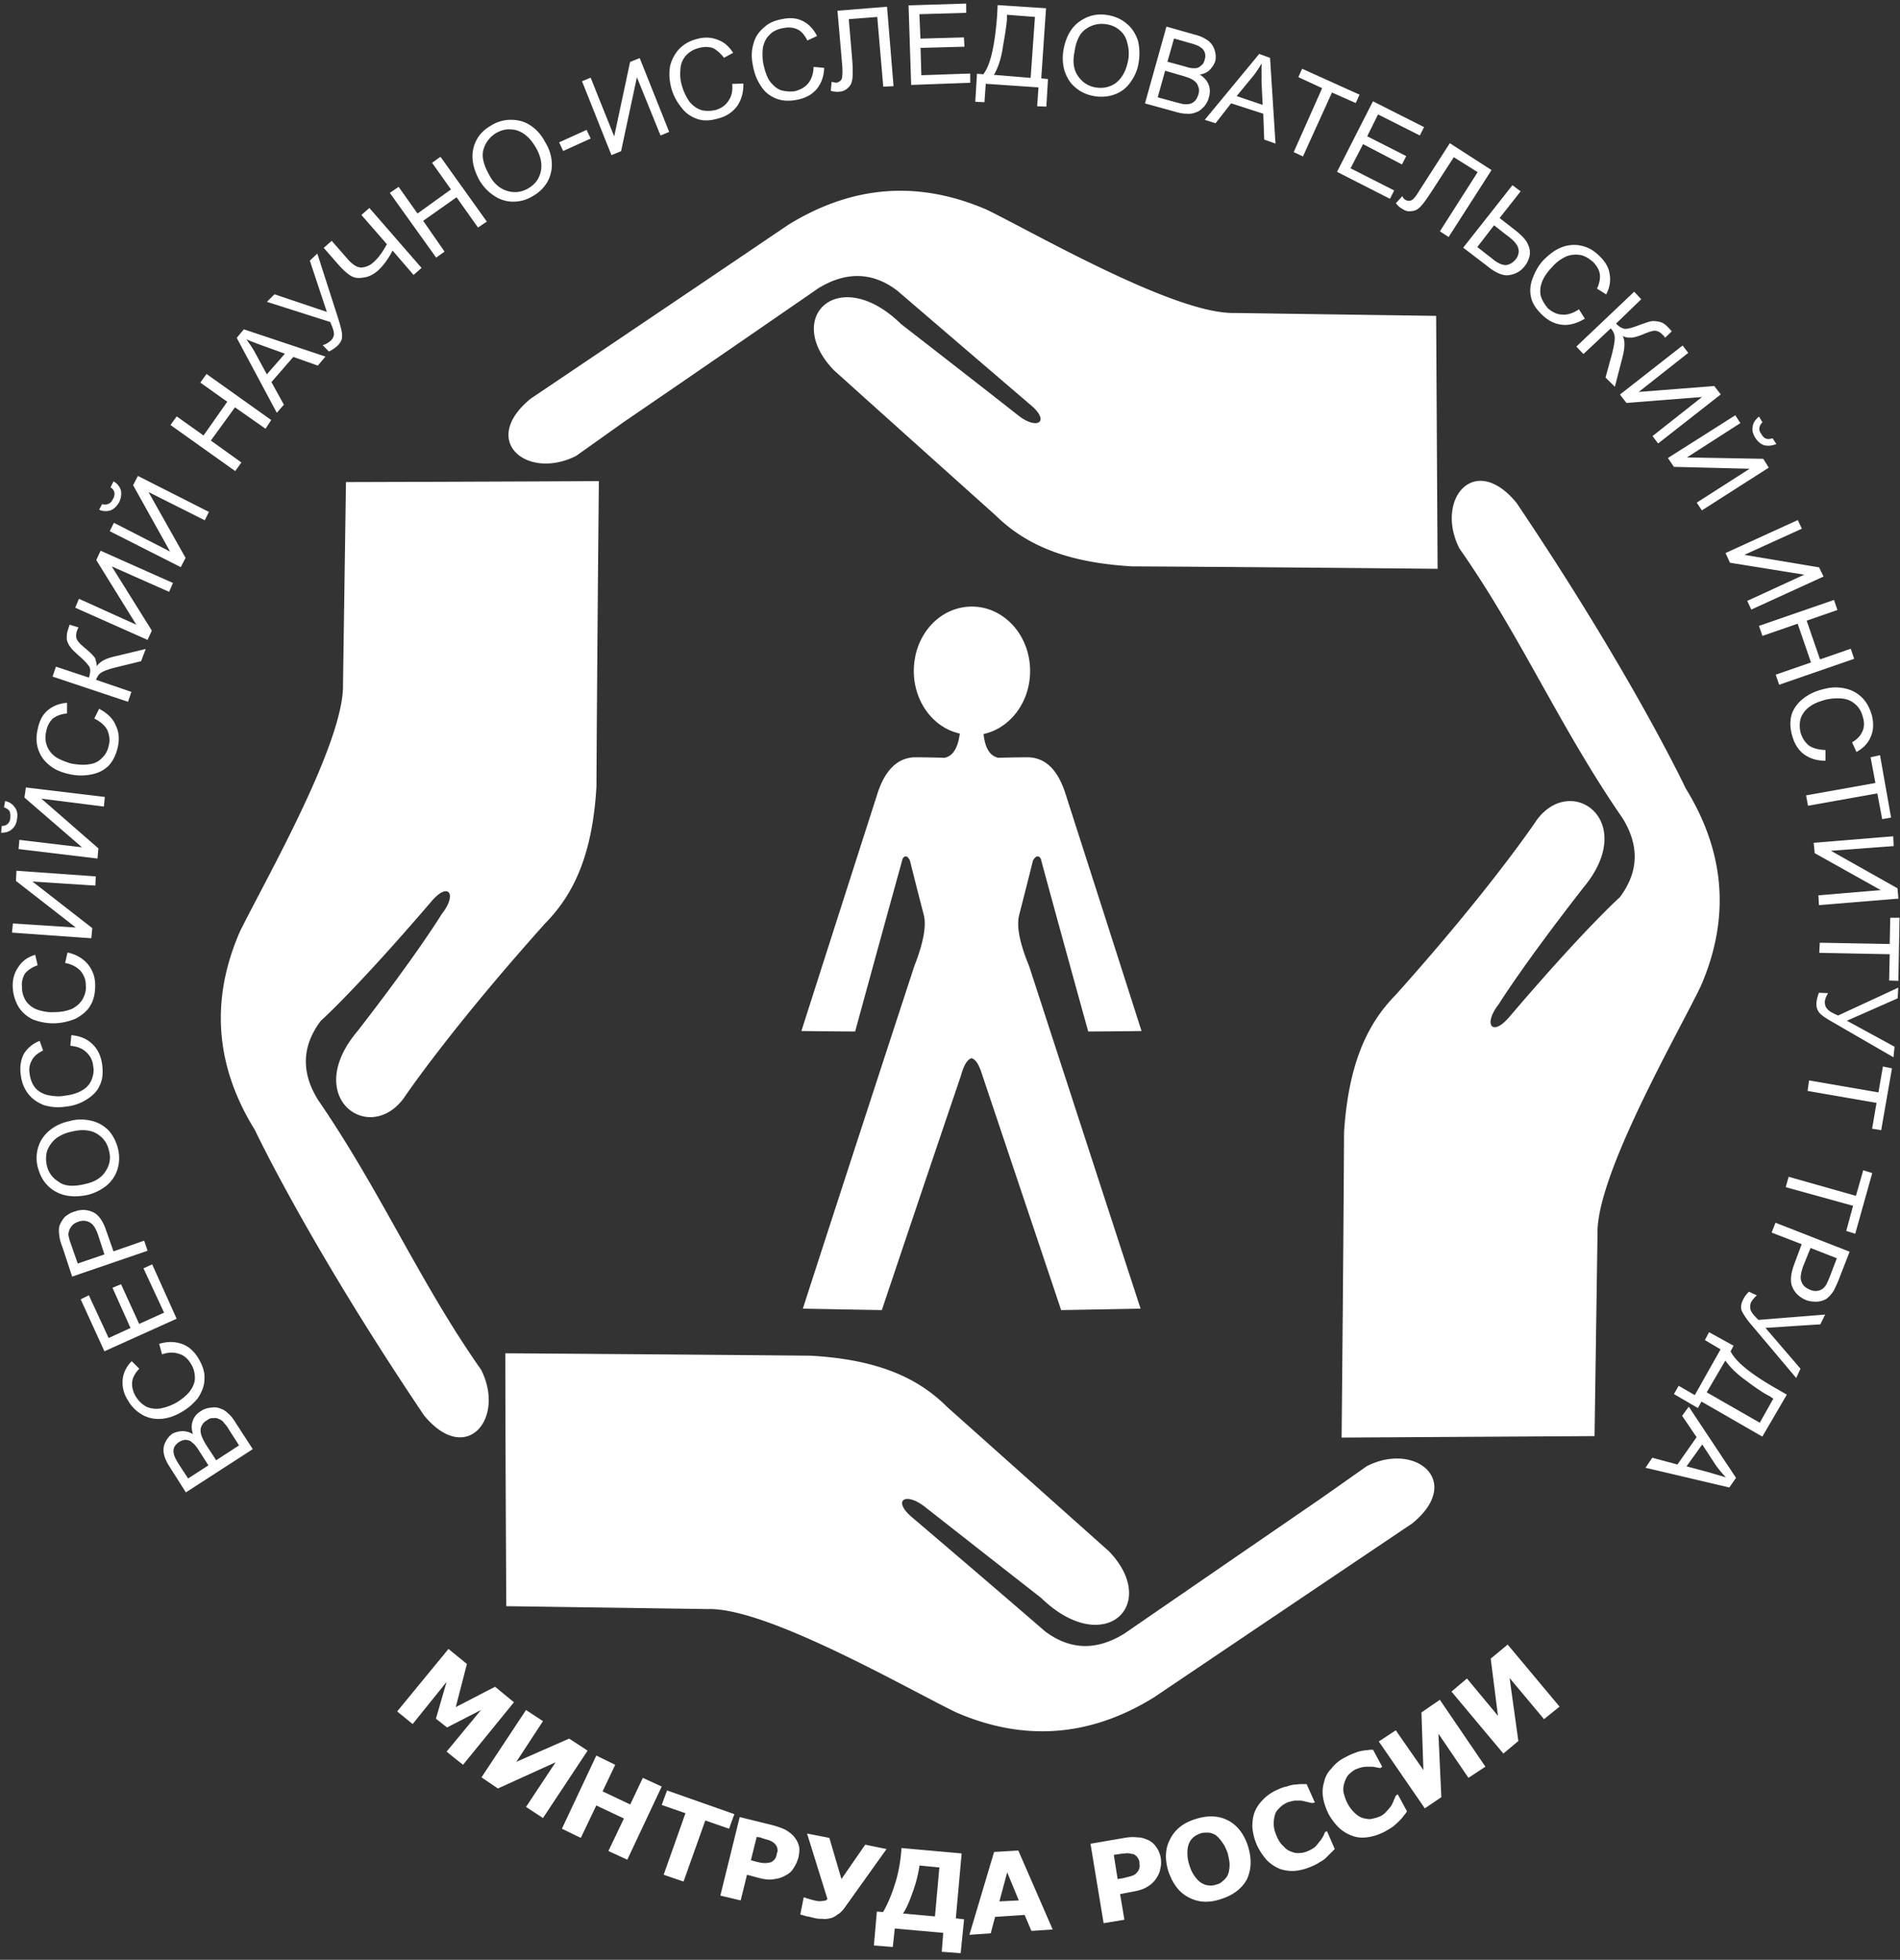 <?xml version="1.0" encoding="UTF-8"?> <svg xmlns="http://www.w3.org/2000/svg" width="254" height="262"><rect width="100%" height="100%" fill="#333333" stroke="none"/><g fill-rule="nonzero" fill="#FFF"><path d="M77.013 60.95c4.212-2.979 6.283-4.469 6.283-4.469s8.746-5.96 26.104-17.943c3.691-2.265 7.256-2.201 10.557.322 0 0 5.958 5.117 17.752 15.223 2.784 2.269.969 3.5-1.623 1.424 0 0-5.177-4.079-15.612-12.172-8.286-8.099-15.867-.975-9.002 6.151 0 0 7.191 6.479 21.573 19.367 3.887 3.819 9.202 6.345 18.33 6.864 0 0 13.602.062 40.808.325l-.195-33.813-26.945-.387c-7.904.193-26.494-10.561-33.1-13.796-9.133-3.952-17.943-3.305-26.559 2.006 0 0-11.465 7.773-34.455 23.255-6.87 5.637-.461 10.944 6.084 7.643M138.095 115.037c.387-.646.717-.712 1.034-.261 0 0 2.075 7.708 6.349 23.122 0 0 2.332 0 7.126-.062 0 0-3.366-10.555-10.17-31.736-1.038-3.241-2.723-4.861-5.116-4.861 0 0-1.294 0-3.883.065-1.106-.258-1.75-1.296-1.949-3.174 3.569-.779 6.223-4.273 6.223-8.421 0-4.792-3.5-8.615-7.777-8.615-4.338 0-7.769 3.823-7.769 8.615 0 4.082 2.588 7.582 6.149 8.357-.257 1.941-.903 2.979-2.007 3.237-2.588-.065-3.882-.065-3.882-.065-2.337 0-4.087 1.62-5.124 4.861-6.797 21.182-10.166 31.736-10.166 31.736 4.794.062 7.187.062 7.187.062 4.213-15.414 6.354-23.122 6.354-23.122.321-.451.643-.385.968.261 1.229 4.92 1.881 7.383 1.881 7.383.321 1.555-.131 3.758-1.294 6.737-9.976 30.507-14.904 45.794-14.904 45.794 7.062.131 10.562.193 10.562.193 6.996-20.854 10.557-31.285 10.557-31.285.391-1.427.843-2.2 1.425-2.394.65.193 1.042.967 1.493 2.394 0 0 3.496 10.431 10.496 31.285 0 0 3.496-.062 10.618-.193 0 0-4.985-15.287-14.899-45.794-1.229-2.979-1.686-5.183-1.355-6.737-.003.001.64-2.462 1.873-7.382M225.346 105.386s-7.126-15.16-22.607-38.153c-5.632-6.866-10.947-.452-7.639 6.088 8.155 11.599 13.405 23.901 21.826 36.082 2.267 3.693 2.137 7.188-.387 10.555 0 0-4.668 4.147-14.77 16.003-2.332 2.721-3.5.968-1.428-1.688 0 0 3.243-5.243 11.334-15.609 7.387-8.874-1.555-15.347-6.215-9.067 0 0-6.023 9.067-18.916 23.45-3.761 3.821-6.279 9.197-6.865 18.328 0 0-.062 13.604-.326 40.811l33.812-.199s.135-8.998.395-27.007c-.195-7.84 10.557-26.433 13.788-33.099 3.956-9.072 3.31-17.882-2.002-26.495M182.724 196.004c-4.212 2.976-6.349 4.467-6.349 4.467s-8.681 5.961-26.104 17.946c-3.691 2.261-7.191 2.199-10.561-.324 0 0-5.89-5.117-17.748-15.221-2.719-2.267-.969-3.498 1.685-1.424 0 0 5.185 4.075 15.542 12.178 8.359 8.093 15.945.967 9.08-6.222 0 0-7.191-6.412-21.644-19.306-3.817-3.815-9.132-6.347-18.261-6.859 0 0-13.604-.134-40.811-.323 0 0 0 11.269.13 33.81 0 0 9.002.126 27.011.387 7.838-.197 26.429 10.557 33.099 13.798 9.072 3.95 17.944 3.303 26.498-2.011 0 0 11.525-7.774 34.52-23.252 6.867-5.637.392-10.944-6.087-7.644M42.555 147.101c-2.332-3.695-2.206-7.254.321-10.62 0 0 4.664-4.149 14.769-15.939 2.332-2.785 3.5-.968 1.429 1.622 0 0-3.179 5.246-11.273 15.677-7.452 8.807 1.49 15.284 6.153 9 0 0 6.023-9 18.912-23.383 3.825-3.884 6.353-9.197 6.87-18.332 0 0 .061-13.601.321-40.807 0 0-11.265.064-33.807.13 0 0-.13 9.002-.395 27.011.195 7.837-10.557 26.494-13.792 33.1-3.952 9.071-3.305 17.945 2.006 26.491 0 0 7.122 15.154 22.607 38.154 5.633 6.863 10.948.453 7.639-6.091-8.159-11.595-13.405-23.833-21.76-36.013M33.792 193.733l-8.945 5.783-2.149-3.395c-.456-.693-.72-1.304-.802-1.833-.077-.529-.037-.979.208-1.474.244-.498.537-.86.952-1.151a2.998 2.998 0 011.27-.332 2.51 2.51 0 011.461.399c-.199-.672-.208-1.258-.028-1.754.179-.572.549-.995 1.103-1.333a2.584 2.584 0 011.343-.454c.464-.083.854-.051 1.229.114.378.104.745.331 1.107.693.358.293.7.781 1.042 1.333l2.209 3.404zm-5.929 2.163l-1.245-1.939c-.342-.551-.631-.903-.879-1.06-.236-.281-.545-.375-.871-.405-.257-.024-.594.071-.94.299a1.819 1.819 0 00-.655.719c-.089.25-.118.573-.02.909.041.265.313.808.712 1.431l1.188 1.805 2.71-1.759zm4.094-2.664l-1.417-2.216c-.224-.409-.46-.631-.578-.772a1.248 1.248 0 00-.667-.52c-.249-.154-.505-.179-.77-.139-.321-.032-.59.076-.875.308-.337.161-.565.466-.72.775-.167.376-.134.702-.041 1.101.098.336.309.812.651 1.368l1.359 2.081 3.058-1.986zm-10.292-12.173l-.387-1.402c1.14-.348 2.177-.317 3.122.039.875.337 1.595.992 2.157 1.959.615 1.032.851 1.968.77 2.802-.017.854-.35 1.665-.883 2.461a7.527 7.527 0 01-2.198 1.867c-.964.561-1.904.861-2.816.904-.916.044-1.807-.173-2.544-.635a5.073 5.073 0 01-1.831-1.932 4.248 4.248 0 01-.651-2.729c.082-.834.488-1.712 1.205-2.42l1.009 1.006c-.574.594-.895 1.213-.952 1.792-.053.584.085 1.183.415 1.799.391.687.928 1.199 1.546 1.515a3.36 3.36 0 001.933.188 7.42 7.42 0 001.962-.726c.757-.45 1.392-.969 1.835-1.519.447-.61.696-1.17.696-1.817-.004-.652-.143-1.253-.484-1.805-.387-.686-.924-1.198-1.555-1.388-.693-.259-1.471-.267-2.349.041zm1.949-4.762l-9.653 4.353-3.174-6.943 1.091-.547 2.645 5.716 2.926-1.341-2.413-5.376 1.147-.475 2.421 5.307 3.333-1.506-2.755-5.921 1.16-.539 3.272 7.272zm-3.883-9.088l-10.085 3.457-1.261-3.827c-.265-.674-.407-1.205-.44-1.536-.081-.533-.102-.987.004-1.433.171-.441.403-.804.696-1.166.358-.293.773-.58 1.302-.727.814-.312 1.656-.291 2.409.041.814.339 1.441 1.236 1.893 2.648l.92 2.625 4.106-1.43.456 1.348zm-5.771.49l-.854-2.623c-.31-.875-.643-1.426-1.144-1.67-.432-.232-.944-.285-1.485-.076-.477.149-.757.383-.977.687-.228.307-.33.689-.362 1.009.041.265.126.729.337 1.266l.92 2.625 3.565-1.218zm-2.234-7.956c-1.726.354-3.146.216-4.375-.486-1.172-.7-1.917-1.742-2.299-3.207a4.899 4.899 0 01.069-2.729c.277-.884.802-1.616 1.51-2.2.704-.584 1.591-1.018 2.654-1.243 1.005-.295 2.043-.263 2.934-.047.952.222 1.693.684 2.344 1.333a5.874 5.874 0 011.205 2.389 5.138 5.138 0 01-.073 2.796c-.277.884-.802 1.612-1.51 2.2-.77.575-1.522.954-2.459 1.194zm-.313-1.463c1.257-.269 2.161-.837 2.702-1.695.525-.796.749-1.75.452-2.751-.22-1.064-.806-1.771-1.665-2.308-.867-.477-1.961-.578-3.296-.248a5.311 5.311 0 00-2.104.903 4.132 4.132 0 00-1.197 1.645c-.187.63-.187 1.281-.057 1.942.232.997.753 1.699 1.611 2.234.787.602 2.019.656 3.554.278zm-2.011-18.472l.134-1.421c1.225.112 2.161.529 2.874 1.248.655.648 1.09 1.536 1.241 2.655.155 1.121.061 2.09-.334 2.835-.337.808-.977 1.399-1.807 1.908a6.28 6.28 0 01-2.755.912 6.491 6.491 0 01-2.91-.214c-.875-.348-1.608-.873-2.128-1.573-.517-.698-.826-1.51-.936-2.434-.163-1.056-.004-2.019.398-2.822a4.311 4.311 0 012.121-1.75l.464 1.282c-.753.382-1.245.791-1.489 1.288-.313.558-.436 1.127-.31 1.854.122.796.383 1.474.854 1.972.415.43 1.034.753 1.673.873.7.134 1.412.201 2.08.071.92-.11 1.648-.299 2.34-.688a2.89 2.89 0 001.302-1.37c.256-.631.378-1.27.244-1.868-.057-.785-.387-1.403-.928-1.908-.532-.505-1.224-.771-2.128-.85zm-.699-11.07l.325-1.396c1.152.238 2.007.773 2.658 1.489.643.775 1.013 1.657 1.038 2.766.017 1.177-.199 2.127-.667 2.865-.387.678-1.095 1.262-1.917 1.703a7.78 7.78 0 01-2.857.637 7.449 7.449 0 01-2.942-.539c-.806-.402-1.465-.989-1.913-1.742-.444-.823-.692-1.632-.729-2.608-.033-1.046.248-1.929.773-2.661.46-.735 1.229-1.312 2.234-1.605l.326 1.397c-.741.255-1.302.653-1.669 1.076a2.823 2.823 0 00-.427 1.781 3.347 3.347 0 00.647 2.079c.403.488.957.873 1.591 1.062.696.195 1.331.321 2.055.263a6.23 6.23 0 002.381-.426c.619-.329 1.115-.738 1.425-1.294.317-.556.504-1.19.435-1.782.017-.845-.252-1.457-.72-2.023-.473-.497-1.152-.887-2.047-1.042zm-7.098-4.059l.118-1.224 8.412.542-8.001-6.229.065-1.363 10.602.755-.053 1.233-8.408-.545 7.997 6.227-.13 1.359-10.602-.755zm.875-11.17l.114-1.229 8.368.995-7.696-6.654.195-1.348 10.553 1.266-.126 1.288-8.355-1.056 7.623 6.647-.126 1.357-10.55-1.266zm-1.941-5.59l.143-.83c.578.118 1.005.421 1.286.834.293.358.439.89.313 1.528-.057.582-.297 1.077-.655 1.372-.358.355-.826.504-1.478.509l.085-.906c.399-.026.667-.128.81-.309.211-.18.301-.428.333-.751.037-.389.004-.715-.106-.92-.113-.208-.357-.36-.731-.527zM12.605 96.06l.643-1.306c1.054.556 1.827 1.277 2.202 2.163.436.887.545 1.809.309 2.892-.24 1.149-.712 2.012-1.29 2.61-.643.59-1.392.971-2.389 1.138a6.962 6.962 0 01-2.853-.075c-1.086-.234-2.023-.651-2.678-1.233a4.383 4.383 0 01-1.486-2.225c-.244-.806-.224-1.715-.012-2.603.236-1.084.639-1.894 1.347-2.476.708-.584 1.518-.894 2.568-.993l-.008 1.435c-.786.053-1.4.319-1.888.665a3.053 3.053 0 00-.867 1.605c-.211.828-.146 1.549.118 2.161.265.608.68 1.107 1.294 1.489.55.313 1.241.574 1.876.764.895.154 1.733.235 2.397.102a2.712 2.712 0 001.778-.873c.432-.415.741-.969.867-1.611.203-.757.077-1.483-.191-2.099-.328-.618-.931-1.129-1.737-1.53zm-5.579-5.61l.452-1.325 4.412 1.465c.191-.633.232-1.084.073-1.424-.171-.279-.639-.845-1.42-1.502-.542-.507-.96-.873-1.123-1.149a2.41 2.41 0 01-.489-1.021 3.51 3.51 0 01.11-1.164c.183-.565.272-.82.272-.82l1.201.377c-.069.059-.078.124-.155.246-.012.128-.089.248-.089.248-.11.45-.147.836.024 1.113.105.269.459.629 1.062 1.142.725.588 1.196 1.089 1.367 1.369.098.336.195.665.224 1.061.382-.613 1.205-1.057 2.47-1.329l4.062-.975-.614 1.63-3.26.8c-.937.231-1.542.436-1.954.659-.411.216-.639.586-.814 1.027l4.729 1.618-.452 1.324-10.088-3.37zm3.028-9.21l.5-1.19 7.671 3.468-5.356-8.645.578-1.249 9.67 4.308-.505 1.19-7.675-3.402 5.36 8.583-.574 1.241-9.669-4.304zm4.614-10.231l.562-1.119 7.508 3.844-4.944-8.866.639-1.243 9.499 4.812-.562 1.117-7.517-3.774 4.953 8.801-.643 1.241-9.495-4.813zm.103-5.846l.403-.809c.558.313.838.73.993 1.205.081.522.037.975-.212 1.536-.313.558-.671.914-1.147 1.125a2.092 2.092 0 01-1.555-.081l.395-.74c.318.093.647.061.851-.049.273-.104.419-.285.578-.599.232-.368.26-.688.216-.888a.97.97 0 00-.522-.7zm16.673-2.185l-8.652-6.16.83-1.153 3.589 2.554 3.167-4.512-3.598-2.558.826-1.155 8.652 6.159-.761 1.164-4.086-2.863-3.223 4.444 4.082 2.926-.826 1.154zm5.559-7.794L31.647 45.17l.953-1.144 10.911 3.645-1.021 1.203-3.276-1.16-2.926 3.367 1.665 3.021-.95 1.082zm-1.331-5.14l2.414-2.762-2.958-1.064c-.94-.346-1.636-.608-2.194-.862.399.563.802 1.121 1.135 1.737l1.603 2.951zm.013-9.692l1.009-1.01 7 2.356-2.275-6.851 1.001-.946 2.808 8.728c.346 1.14.538 1.872.497 2.325.021.456-.215.892-.647 1.303-.281.236-.639.527-1.111.74l-.831-.856c.403-.092.749-.323 1.099-.614.22-.238.375-.484.403-.806.037-.389-.171-.928-.492-1.673l-8.461-2.696zm20.67-4.535l-1.066.94-2.808-3.26c-.639 1.237-1.302 2.086-2.019 2.732-.566.469-1.184.8-1.844.867-.659.133-1.241.075-1.729-.229-.492-.308-.973-.743-1.562-1.39l-2.051-2.341 1.066-.939 1.994 2.272c.696.847 1.371 1.303 1.958 1.294a2.508 2.508 0 001.485-.575c.777-.64 1.379-1.494 1.937-2.548l-3.402-3.903 1.066-.936 6.975 8.016zm1.954-1.375l-6.198-8.658 1.18-.802 2.523 3.562 4.473-3.219-2.523-3.557 1.119-.809 6.198 8.667-1.181.794-2.865-4.046-4.464 3.148 2.857 4.114-1.119.806zm5.799-10.31c-.83-1.51-1.144-2.976-.822-4.308.321-1.337 1.136-2.365 2.441-3.089a4.871 4.871 0 012.67-.717c.912.019 1.734.228 2.531.759.794.531 1.441 1.248 1.938 2.204.565.901.863 1.842.899 2.816a4.688 4.688 0 01-.635 2.606 5.183 5.183 0 01-1.938 1.833 4.915 4.915 0 01-2.665.725A4.509 4.509 0 0166 26.133c-.793-.532-1.383-1.173-1.892-2.001zm1.307-.723c.602 1.162 1.452 1.831 2.4 2.116.948.285 1.868.182 2.764-.319.965-.562 1.489-1.292 1.709-2.246.229-1.02.005-2.084-.663-3.252-.452-.761-.916-1.325-1.522-1.774-.553-.375-1.176-.633-1.827-.629-.712-.067-1.314.139-1.933.468-.826.505-1.417 1.231-1.701 2.18-.29.949-.005 2.078.773 3.456zm9.873-3.222l-.542-1.156 3.676-1.664.541 1.153-3.675 1.667zm2.518-9.325l1.152-.477 3.149 7.851 2.125-9.95 1.286-.522 3.939 9.873-1.156.476-3.158-7.787-2.116 9.888-1.286.528-3.935-9.88zm20.072.357l1.502-.054c.012 1.239-.277 2.188-.811 2.981a4.344 4.344 0 01-2.434 1.656c-1.135.349-2.055.389-2.873.116-.818-.273-1.559-.732-2.133-1.504a7.142 7.142 0 01-1.379-2.606c-.285-1.066-.326-2.049-.176-2.942a5.215 5.215 0 011.197-2.296 4.906 4.906 0 012.34-1.341c1.001-.293 1.913-.269 2.792.073.817.277 1.546.863 2.104 1.765l-1.229.663c-.46-.631-1.006-1.074-1.502-1.316-.569-.184-1.221-.179-1.889.017a3.393 3.393 0 00-1.803 1.129 3.03 3.03 0 00-.627 1.825 5.3 5.3 0 00.195 2.039 7.184 7.184 0 001.026 2.18c.472.565 1.017.944 1.652 1.133a4.311 4.311 0 001.822-.024c.807-.246 1.364-.648 1.75-1.264.379-.548.582-1.311.476-2.23zm10.887-2.278l1.416.132c-.045 1.168-.395 2.11-1.05 2.896-.655.718-1.481 1.157-2.608 1.375-1.128.218-2.093.124-2.846-.205-.81-.34-1.477-.857-1.985-1.689-.513-.761-.875-1.705-1.042-2.7-.224-1.06-.199-2.035.085-2.922.212-.888.741-1.62 1.445-2.2.643-.594 1.453-.903 2.377-1.076 1.065-.224 1.97-.139 2.775.265.806.405 1.457 1.115 1.893 2.002l-1.295.595c-.382-.755-.793-1.247-1.354-1.498-.497-.242-1.14-.303-1.803-.169-.794.116-1.474.444-1.909.92-.501.473-.761 1.103-.883 1.74-.065.706-.069 1.424.057 2.085.184.865.432 1.669.826 2.294.403.558.879.993 1.44 1.243.635.189 1.282.25 1.872.177.798-.185 1.412-.515 1.86-1.056.44-.546.709-1.301.729-2.209zm3.191-7.506L118.582.9l.87 10.62-1.375.065-.802-9.318-3.806.294.46 5.438c.094 1.115.077 1.964.028 2.477-.053.517-.224.954-.577 1.247-.285.298-.7.521-1.222.533-.265.039-.65.002-1.095-.105l.114-1.223c.252.087.443.107.639.126a1.04 1.04 0 00.696-.454c.09-.254.146-.832.094-1.683l-.65-7.482zm9.852 9.919l-.35-10.636 7.7-.242.012 1.239-6.264.181.143 3.267 5.808-.161.077 1.241-5.872.159.109 3.654 6.524-.224.012 1.234-7.899.288zM133.371.68l6.467.426-.639 9.374.903.088-.224 3.688-1.229-.054.179-2.519-7.049-.482-.171 2.46-1.229-.053.228-3.755.839.082c.96-1.207 1.534-3.823 1.843-7.698l.082-1.557zm4.985 1.583l-3.744-.289.008.587c-.081.901-.265 2.122-.545 3.656-.216 1.605-.659 2.865-1.205 3.789l4.908.404.578-8.147zm3.805 4.465c.298-1.726 1.006-3.028 2.125-3.83 1.119-.804 2.385-1.139 3.858-.868.96.154 1.827.565 2.49 1.147.725.594 1.176 1.349 1.481 2.222.236.935.272 1.915.109 2.94-.166 1.091-.582 1.964-1.172 2.753a4.293 4.293 0 01-2.108 1.555c-.866.308-1.786.353-2.682.198-.96-.157-1.835-.566-2.494-1.148-.721-.588-1.168-1.347-1.474-2.287a6.283 6.283 0 01-.133-2.682zm1.473.27c-.257 1.278-.098 2.334.477 3.17.569.835 1.367 1.364 2.393 1.528 1.025.163 1.962-.071 2.727-.648.781-.642 1.327-1.63 1.583-2.972a4.96 4.96 0 00-.105-2.289c-.13-.661-.46-1.277-1.005-1.722-.48-.438-1.042-.689-1.742-.815-.961-.159-1.893.012-2.727.584-.831.507-1.385 1.559-1.601 3.164zm9.43 6.825l2.873-10.266 3.797 1.076a5.21 5.21 0 011.812.824c.419.362.704.781.851 1.314.15.472.167.995.057 1.438a3.17 3.17 0 01-.765 1.162c-.285.299-.762.513-1.295.594.554.379.973.806 1.177 1.35.207.539.22 1.125.036 1.694-.118.509-.346.875-.639 1.239-.362.354-.651.651-1.05.747-.338.161-.736.252-1.258.206-.456.018-1.033-.103-1.664-.294l-3.932-1.084zm3.003-5.573l2.223.605c.569.184 1.013.291 1.343.257.325.03.655-.065.879-.31.272-.164.428-.411.529-.791.098-.317.126-.642.024-.975-.102-.271-.272-.548-.582-.708-.24-.218-.74-.396-1.502-.599l-2.03-.584-.884 3.105zm-1.298 4.757l2.544.698c.439.107.757.199.948.222.325.03.59-.008.854-.049.269-.105.476-.214.691-.456.146-.177.306-.488.407-.808.098-.379.126-.702-.032-1.042-.098-.398-.334-.616-.64-.842-.305-.225-.806-.401-1.44-.591l-2.34-.682-.992 3.55zm6.288 3.012l7.28-8.809 1.449.526.729 11.457-1.51-.531-.127-3.459-4.297-1.391-2.076 2.666-1.448-.459zm4.269-3.174l3.468 1.178-.15-3.205c.028-.907-.033-1.695.028-2.336-.383.612-.761 1.228-1.213 1.767l-2.133 2.596zm7.619 7.492l3.805-8.551-3.179-1.474.501-1.123 7.676 3.466-.505 1.121-3.179-1.408-3.878 8.546-1.241-.577zm5.795 2.635l4.803-9.43 6.833 3.451-.566 1.119-5.587-2.814-1.449 2.921 5.217 2.646-.565 1.12-5.205-2.715-1.673 3.228 5.832 2.962-.565 1.117-7.075-3.605zm15.078-3.829l5.576 3.593-5.734 8.95-1.168-.76 5.046-7.913-3.187-1.998-2.979 4.599c-.611.917-1.066 1.591-1.421 1.945-.37.421-.777.641-1.237.663-.464.09-.842-.019-1.27-.315-.313-.163-.549-.381-.843-.732l.875-.958c.103.269.22.41.407.496a.832.832 0 00.777.071c.265-.105.627-.525 1.099-1.323l4.059-6.318zm8.372 5.616l1.099.817-2.816 3.573 1.998 1.557c.965.745 1.559 1.386 1.771 1.928.269.545.346 1.074.236 1.581a3.345 3.345 0 01-.651 1.369 3.083 3.083 0 01-2.002 1.178c-.798.182-1.86-.246-3.008-1.198l-3.211-2.454 6.584-8.351zm-4.697 8.269l2.003 1.559c.781.661 1.473.92 1.937.834.469-.083.88-.37 1.177-.732.297-.36.398-.743.423-1.066-.024-.393-.126-.729-.358-1.009-.224-.347-.703-.784-1.437-1.309l-1.506-1.187-2.239 2.91zm13.585 8.325l.794 1.247c-1.034.619-2.031.914-3.004.822-.969-.096-1.839-.502-2.674-1.298-.834-.796-1.347-1.561-1.526-2.424-.183-.798-.102-1.701.253-2.578.338-.881.81-1.744 1.526-2.46.793-.766 1.562-1.343 2.438-1.648a4.536 4.536 0 012.617-.143c.891.216 1.628.674 2.283 1.325.776.72 1.281 1.553 1.392 2.407.175.926.024 1.827-.456 2.755l-1.225-.767c.321-.687.455-1.389.378-1.917-.077-.591-.415-1.142-.892-1.643-.598-.513-1.212-.897-1.916-.967-.647-.062-1.307.005-1.921.334-.619.332-1.177.736-1.62 1.276-.647.655-1.103 1.328-1.359 1.955-.261.689-.321 1.335-.183 1.936.199.669.541 1.155.943 1.652.606.513 1.226.832 1.941.836.709.067 1.45-.188 2.211-.7zM218.464 39l.944 1.002-3.366 3.258c.411.431.843.665 1.168.697.387.035 1.055-.158 2.003-.524.74-.255 1.282-.466 1.607-.497.329-.032.712.004 1.099.106.375.1.684.325.98.612.411.432.587.641.587.641l-.859.828c-.064-.004-.122-.077-.175-.209-.122-.078-.179-.148-.24-.218-.293-.291-.603-.45-.928-.48-.257-.024-.789.12-1.538.439-.884.372-1.481.509-1.803.477a1.81 1.81 0 01-1.018-.227c.329.617.309 1.526-.009 2.796l-1.033 4.003-1.25-1.229.904-3.292c.211-.892.346-1.596.325-2.056a1.811 1.811 0 00-.537-1.221l-3.643 3.425-.948-1.001 7.73-7.33zm6.475 7.188l.753.987-6.621 5.223 10.101-.791.867 1.123-8.371 6.555-.753-.985 6.617-5.224-10.101.794-.867-1.125 8.375-6.557zm7.041 9.33l.684 1.044-7.139 4.588 10.199.189.732 1.179-8.941 5.716-.684-1.04 7.069-4.529-10.121-.253-.806-1.182 9.007-5.712zm4.981 3.076l.513.768c-.545.212-1.074.287-1.579.173-.447-.107-.867-.47-1.213-.958-.338-.556-.488-1.021-.374-1.537.053-.513.35-.939.846-1.349l.452.759c-.224.24-.37.486-.403.745a1.03 1.03 0 00.253.804c.163.342.398.562.655.646.248.087.513.048.85-.051zm3.378 10.931l.541 1.156-7.688 3.495 9.991 1.671.598 1.229-9.657 4.415-.545-1.159 7.622-3.505-9.93-1.597-.595-1.295 9.663-4.41zm-5.189 14.147l10.028-3.468.456 1.346-4.111 1.428 1.787 5.177 4.106-1.428.456 1.349-10.024 3.466-.464-1.346 4.717-1.632-1.782-5.183-4.709 1.634-.46-1.343zm8.892 16.594l-.004 1.429c-1.241.013-2.186-.338-2.975-.932-.721-.588-1.229-1.421-1.515-2.554-.284-1.066-.256-2.039.021-2.859.33-.815.851-1.481 1.624-2.059.773-.576 1.652-.948 2.649-1.181a5.867 5.867 0 012.935-.043 4.545 4.545 0 012.278 1.325c.591.641.969 1.457 1.209 2.323.224 1.066.203 1.977-.207 2.847-.338.812-.981 1.472-1.877 1.966l-.59-1.29c.684-.389 1.119-.869 1.371-1.431.245-.5.302-1.142.11-1.811-.191-.8-.521-1.418-1.066-1.86-.472-.436-1.099-.688-1.746-.753a7.52 7.52 0 00-2.092.127c-.866.242-1.615.494-2.238.958-.562.4-.932.885-1.185 1.51-.19.635-.187 1.221-.053 1.887a3.46 3.46 0 001.124 1.801c.555.376 1.32.575 2.227.6zm-2.596 6.066l9.267-1.656-.646-3.443 1.262-.271 1.48 8.339-1.188.21-.652-3.443-9.267 1.652-.256-1.388zm11.648 5.468l.064 1.309-8.387.631 8.893 5.012.125 1.382-10.622.873-.073-1.311 8.335-.702-8.832-4.94-.135-1.38 10.632-.874zm-9.816 14.227l9.347.173.074-3.504 1.24-.012-.158 8.444-1.232-.051.076-3.511-9.417-.185.07-1.354zm10.488 6.009l-.074 1.427-6.792 2.993 6.37 3.474-.139 1.414-7.953-4.597c-.985-.547-1.661-1.005-1.954-1.355-.284-.354-.443-.757-.386-1.406.032-.323.138-.767.321-1.27l1.229.053c-.228.366-.402.743-.443 1.195.032.323.073.654.31.877.167.274.659.577 1.473.917l8.038-3.722zm-11.925 12.399l9.278 1.602.596-3.461 1.213.248-1.441 8.258-1.217-.186.59-3.457-9.213-1.596.194-1.408zm-2.727 12.884l8.994 2.546.978-3.419 1.204.375-2.274 8.115-1.201-.381.912-3.357-9.007-2.493.394-1.386zm-1.758 6.142l9.91 3.874-1.466 3.765a18.528 18.528 0 01-.654 1.433c-.31.492-.595.792-.953 1.085-.346.22-.813.37-1.273.393-.521.016-.977-.022-1.474-.204-.817-.34-1.481-.924-1.794-1.664-.387-.757-.277-1.854.244-3.233l.96-2.578-4.017-1.553.517-1.318zm4.688 3.374l-1.018 2.509c-.281.883-.407 1.52-.195 1.994.15.472.509.826 1.136 1.082.374.167.761.21 1.159.116.399-.096.676-.327.908-.631.139-.183.305-.558.565-1.185l.956-2.509-3.511-1.376zm1.95 8.906l-.646 1.305-7.334.474 4.684 5.456-.573 1.245-5.905-7.011a9.769 9.769 0 01-1.376-1.951c-.154-.405-.105-.918.135-1.414a3.55 3.55 0 01.83-1.16l1.059.49c-.351.291-.578.599-.806.969-.094.315-.127.635-.033.971.102.336.452.757 1.05 1.337l8.915-.711zm-5.124 10.703l-3.271 5.61-8.14-4.685-.472.867-3.207-1.868.631-1.108 2.156 1.247 3.447-6.119-2.096-1.239.558-1.052 3.276 1.811-.399.741c.655 1.363 2.707 3.059 6.162 5.014l1.355.781zm-3.614 3.753l1.807-3.209-.432-.304c-.806-.398-1.848-1.084-3.117-2.055-1.286-.897-2.234-1.84-2.861-2.743l-2.49 4.251 7.093 4.06zm-9.491-2.14l6.316 9.513-.899 1.286-11.204-2.636.908-1.339 3.361.901 2.563-3.654-1.94-2.853.895-1.218zm1.799 5.049l-2.1 2.925 3.044.812c.884.276 1.648.482 2.218.663a15.592 15.592 0 01-1.351-1.624l-1.811-2.776zM61.902 235.929l-2.202-1.756 4.603-5.569-4.538 2.334-1.489-1.169 1.424-4.92-4.534 5.635-2.071-1.689 6.861-8.353 2.462 2.011-1.489 5.765 5.25-2.721 2.527 2.073-6.804 8.359zm10.687 7.118l-2.268-1.485 3.952-5.967-7.708 3.502-2.197-1.489 5.953-9.004 2.268 1.489-3.562 5.439 7.062-3.105 2.462 1.615-5.962 9.005zm11.269 5.571l-2.523-1.164 2.072-4.345-3.691-1.746-2.071 4.341-2.527-1.229 4.599-9.781 2.527 1.235-1.685 3.555 3.695 1.75 1.681-3.559 2.527 1.162-4.604 9.781zm13.605-4.143l-3.175-1.101-2.909 8.164-2.658-.91 2.914-8.227-3.174-1.104.712-1.939 9.002 3.168-.712 1.949zm9.263 3.886c-.131.45-.326.906-.582 1.292-.261.458-.582.782-.973.975-.517.322-1.034.518-1.62.578-.582.133-1.229.063-2.006-.124l-1.681-.454-.847 3.434-2.719-.647 2.588-10.498 4.469 1.102c.647.195 1.233.389 1.62.586a4.84 4.84 0 011.103.84c.321.396.582.781.717 1.297.126.453.061 1.035-.069 1.619zm-2.853-.646c.131-.261.065-.52 0-.782-.126-.258-.256-.449-.451-.584a2.26 2.26 0 00-.773-.384 12.754 12.754 0 01-1.038-.328l-.451-.062-.781 3.111.716.197c.517.124.839.187 1.164.187.321 0 .586-.062.843-.124.195-.134.387-.26.517-.46.128-.192.193-.448.254-.771zm14.643-.52l-5.507 7.71c-.321.45-.65.837-1.033 1.034-.326.259-.647.452-1.042.519-.321.065-.644.127-.969.065-.256 0-.582 0-.907-.065-.321-.066-.713-.197-1.168-.26-.452-.127-.708-.193-.903-.259l.451-2.269h.195c.065.068.257.132.517.193.195.062.456.132.717.197a2.49 2.49 0 001.164.062c.321 0 .517-.128.582-.26l-2.723-8.742 2.982.582 1.616 5.502 3.179-4.595 2.849.586zm9.909 13.923l-2.527-.193.195-2.527-6.475-.584-.265 2.471-2.527-.199.396-4.536.838.065c.651-1.166 1.168-2.396 1.624-3.887.451-1.423.712-2.979.838-4.668l8.034.718-.777 8.681 1.103.127-.457 4.532zm-3.434-4.92l.586-6.545-2.653-.258a17.715 17.715 0 01-.911 3.562c-.387 1.104-.773 2.072-1.295 2.854l4.273.387zm15.737 1.75l-2.844.19-.908-2.134-3.947.256-.586 2.2-2.85.199 3.301-11.074 3.24-.195 4.594 10.558zm-4.529-3.886l-1.555-3.757-1.037 3.883 2.592-.126zm18.977-5.701c.069.521.069.971-.065 1.49-.061.453-.261.842-.517 1.23a3.528 3.528 0 01-1.233 1.166c-.513.323-1.16.513-1.938.646l-1.685.325.578 3.429-2.779.458-1.755-10.622 4.534-.779c.716-.13 1.298-.13 1.75-.067.521 0 .907.135 1.359.328.456.197.847.519 1.103.905.322.391.522.907.648 1.491zm-2.853.584a1.42 1.42 0 00-.386-.781c-.191-.193-.392-.323-.647-.323-.257-.063-.586-.126-.843-.063-.256 0-.646.063-1.099.126l-.452.067.514 3.235.781-.124c.451-.132.842-.197 1.168-.325.256-.063.513-.259.646-.452.195-.193.261-.391.317-.588.07-.257.001-.513.001-.772zm14.512-2.14c.521 1.681.456 3.109-.126 4.401-.651 1.231-1.819 2.143-3.435 2.658-1.681.584-3.109.457-4.339-.193-1.298-.649-2.136-1.812-2.718-3.434-.521-1.619-.46-3.111.195-4.336.646-1.298 1.745-2.208 3.431-2.721 1.615-.521 3.104-.458 4.334.193 1.235.645 2.138 1.811 2.658 3.432zm-2.657 3.757c.135-.387.199-.845.199-1.294 0-.456-.134-.974-.26-1.553-.257-.655-.46-1.104-.782-1.49a3.798 3.798 0 00-.838-.907c-.326-.195-.717-.323-1.038-.323-.321 0-.712 0-1.033.128a3.576 3.576 0 00-.843.452c-.261.265-.521.519-.647.909-.13.321-.199.712-.199 1.231 0 .513.069 1.033.261 1.617.195.646.451 1.166.716 1.489.257.385.578.717.904.906.329.197.65.323.977.323.387.063.708 0 1.033-.126.391-.065.647-.259.903-.521.261-.197.521-.518.647-.841zm11.148-1.035c-.777.324-1.49.521-2.206.584a5 5 0 01-2.007-.26 5.228 5.228 0 01-1.754-1.166 8.392 8.392 0 01-1.355-2.074 7.751 7.751 0 01-.586-2.334c0-.71.065-1.426.326-2.069.26-.646.65-1.168 1.164-1.685a5.964 5.964 0 011.949-1.296 4.208 4.208 0 011.159-.391c.326-.131.651-.198.974-.259.391 0 .646-.065.973-.065h.712l1.103 2.46-.325.067c-.195 0-.383-.067-.647-.13a25.907 25.907 0 00-.842-.193h-.904c-.325.069-.646.13-.98.256-.387.198-.708.391-.965.655-.256.257-.521.513-.65.897a4.311 4.311 0 00-.191 1.303c0 .513.13 1.031.391 1.615.26.649.582 1.105.969 1.427.325.391.712.584 1.103.716.325.129.712.191 1.103.129.387 0 .713-.129 1.03-.261.329-.135.65-.328.911-.521.257-.258.452-.515.647-.771.195-.197.321-.458.451-.655.131-.257.195-.448.257-.58l.261-.13 1.041 2.398c-.199.195-.391.391-.59.582-.191.193-.387.387-.578.584-.26.257-.581.45-.842.584-.264.195-.651.388-1.102.583zm9.909-4.73a7.175 7.175 0 01-2.141.777c-.712.13-1.429.13-2.071-.067-.651-.189-1.233-.513-1.815-.969-.586-.521-1.099-1.164-1.555-1.943-.387-.777-.646-1.487-.777-2.269a4.49 4.49 0 01.131-2.074 3.523 3.523 0 01.973-1.811 5.246 5.246 0 011.811-1.491c.391-.189.717-.387 1.104-.521.325-.126.646-.256.968-.323.33-.063.647-.126.912-.126.321-.063.582-.063.777-.063l1.225 2.269-.252.191c-.199-.062-.387-.062-.647-.126-.26-.065-.521-.065-.847-.065-.321 0-.582 0-.903.065-.325.063-.646.191-.973.323-.329.189-.646.45-.907.711-.257.323-.387.646-.521 1.031-.121.391-.19.781-.121 1.303.121.449.256.968.577 1.553a4.734 4.734 0 001.099 1.354c.387.326.777.521 1.168.584.387.071.709.135 1.104 0 .387-.062.712-.193 1.033-.323.326-.191.582-.385.782-.646.256-.256.447-.513.646-.777.126-.256.257-.517.321-.714.127-.254.191-.447.261-.582l.261-.193 1.229 2.267c-.13.261-.325.454-.521.711-.126.195-.321.393-.517.586a8.358 8.358 0 01-.777.712c-.26.19-.585.387-1.037.646zm13.341-8.612l-2.267 1.49-4.013-5.896.387 8.485-2.206 1.49-6.153-8.941 2.271-1.492 3.691 5.315-.261-7.706 2.463-1.688 6.088 8.943zm9.91-8.032l-2.072 1.679-4.603-5.502 1.168 8.42-2.002 1.679-6.936-8.286 2.067-1.75 4.147 4.992-.969-7.646 2.267-1.882 6.933 8.296z"></path></g></svg> 